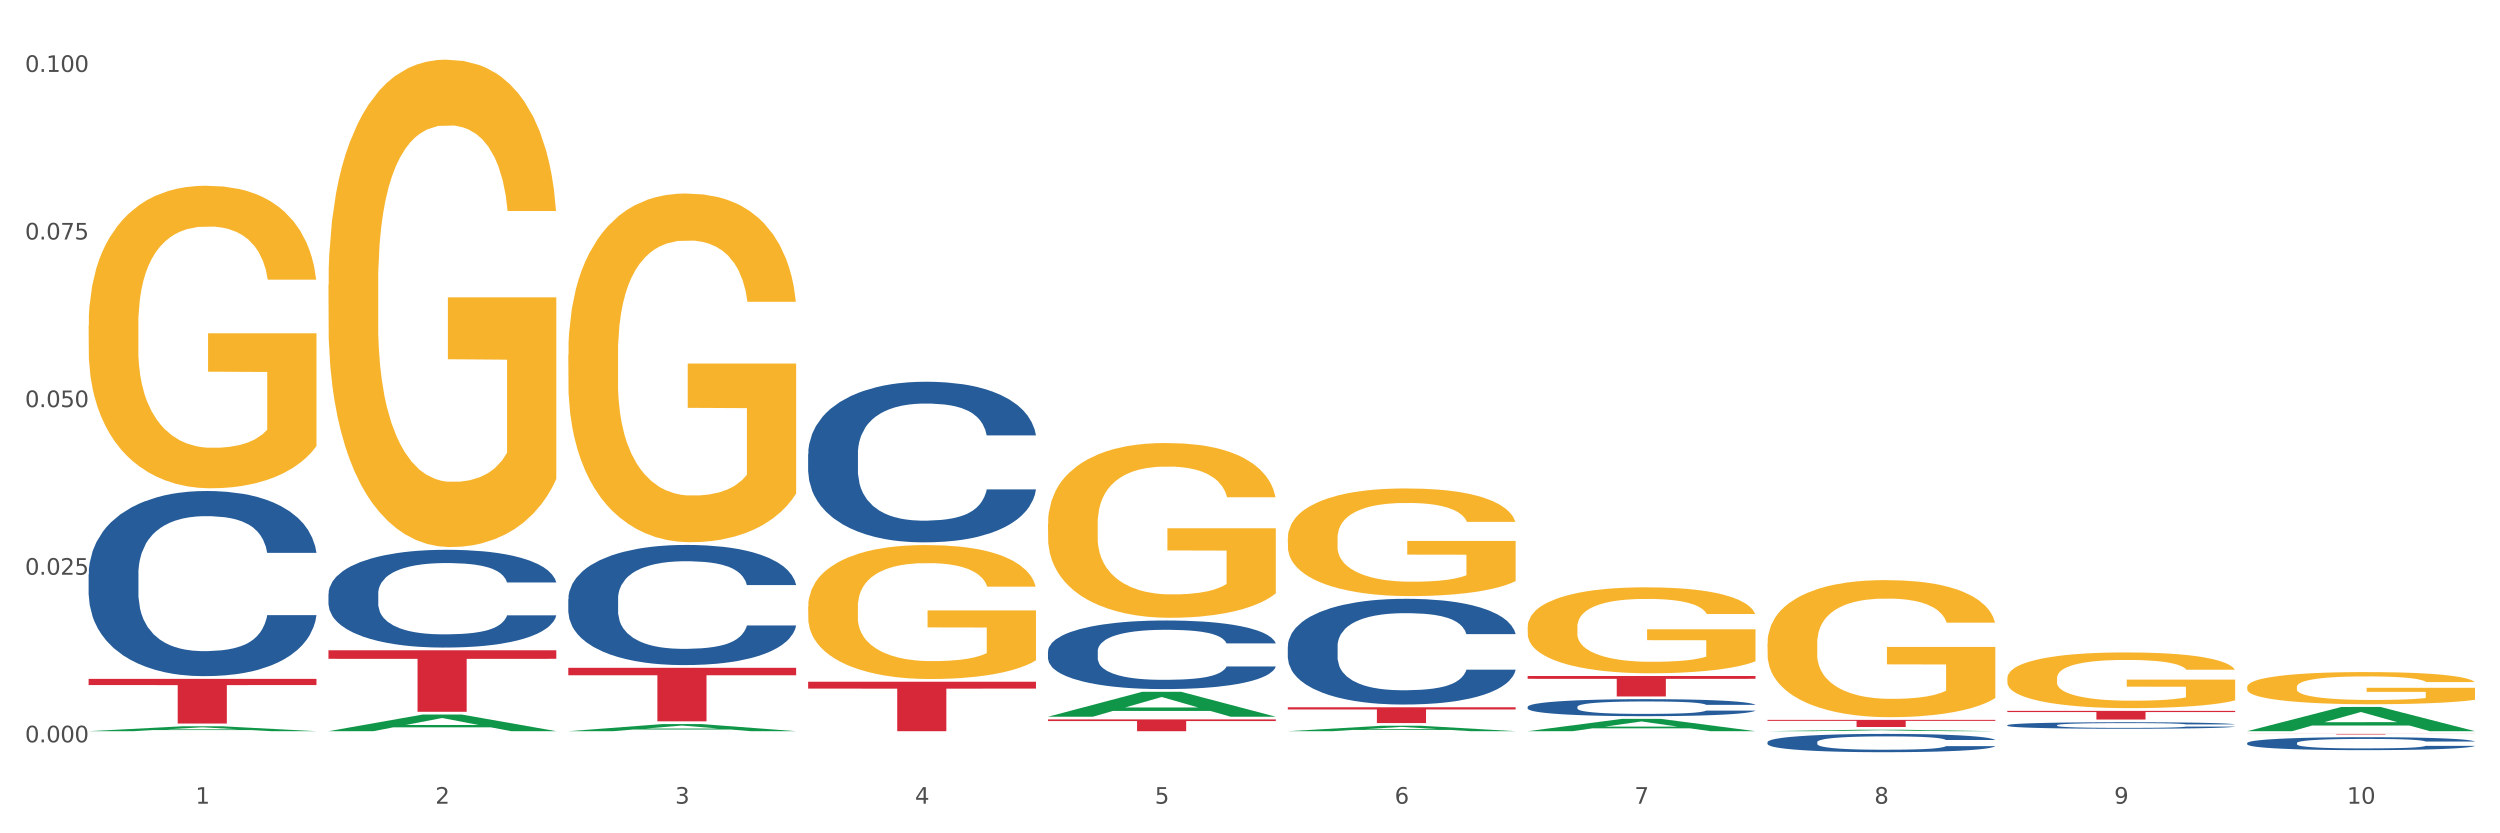 <?xml version="1.0" encoding="utf-8" standalone="no"?>
<!DOCTYPE svg PUBLIC "-//W3C//DTD SVG 1.1//EN"
  "http://www.w3.org/Graphics/SVG/1.1/DTD/svg11.dtd">
<svg xmlns:xlink="http://www.w3.org/1999/xlink" width="1080pt" height="360pt" viewBox="0 0 1080 360" xmlns="http://www.w3.org/2000/svg" version="1.1">
 <rect x="0" y="0" width="1080" height="360" fill="#333333" stroke="none"/>
 <defs>
  <style type="text/css">*{stroke-linejoin: round; stroke-linecap: butt}</style>
 </defs>
 <g id="figure_1">
  <g id="patch_1">
   <path d="M 0 360 
L 1080 360 
L 1080 0 
L 0 0 
z
" style="fill: #ffffff; stroke: #ffffff; stroke-linejoin: miter"/>
  </g>
  <g id="axes_1">
   <g id="matplotlib.axis_1">
    <g id="xtick_1">
     <g id="text_1">
      <!-- 1 -->
      <g style="fill: #4d4d4d" transform="translate(84.444 347.204) scale(0.096 -0.096)">
       <defs>
        <path id="DejaVuSans-31" d="M 794 531 
L 1825 531 
L 1825 4091 
L 703 3866 
L 703 4441 
L 1819 4666 
L 2450 4666 
L 2450 531 
L 3481 531 
L 3481 0 
L 794 0 
L 794 531 
z
" transform="scale(0.016)"/>
       </defs>
       <use xlink:href="#DejaVuSans-31"/>
      </g>
     </g>
    </g>
    <g id="xtick_2">
     <g id="text_2">
      <!-- 2 -->
      <g style="fill: #4d4d4d" transform="translate(188.053 347.204) scale(0.096 -0.096)">
       <defs>
        <path id="DejaVuSans-32" d="M 1228 531 
L 3431 531 
L 3431 0 
L 469 0 
L 469 531 
Q 828 903 1448 1529 
Q 2069 2156 2228 2338 
Q 2531 2678 2651 2914 
Q 2772 3150 2772 3378 
Q 2772 3750 2511 3984 
Q 2250 4219 1831 4219 
Q 1534 4219 1204 4116 
Q 875 4013 500 3803 
L 500 4441 
Q 881 4594 1212 4672 
Q 1544 4750 1819 4750 
Q 2544 4750 2975 4387 
Q 3406 4025 3406 3419 
Q 3406 3131 3298 2873 
Q 3191 2616 2906 2266 
Q 2828 2175 2409 1742 
Q 1991 1309 1228 531 
z
" transform="scale(0.016)"/>
       </defs>
       <use xlink:href="#DejaVuSans-32"/>
      </g>
     </g>
    </g>
    <g id="xtick_3">
     <g id="text_3">
      <!-- 3 -->
      <g style="fill: #4d4d4d" transform="translate(291.663 347.204) scale(0.096 -0.096)">
       <defs>
        <path id="DejaVuSans-33" d="M 2597 2516 
Q 3050 2419 3304 2112 
Q 3559 1806 3559 1356 
Q 3559 666 3084 287 
Q 2609 -91 1734 -91 
Q 1441 -91 1130 -33 
Q 819 25 488 141 
L 488 750 
Q 750 597 1062 519 
Q 1375 441 1716 441 
Q 2309 441 2620 675 
Q 2931 909 2931 1356 
Q 2931 1769 2642 2001 
Q 2353 2234 1838 2234 
L 1294 2234 
L 1294 2753 
L 1863 2753 
Q 2328 2753 2575 2939 
Q 2822 3125 2822 3475 
Q 2822 3834 2567 4026 
Q 2313 4219 1838 4219 
Q 1578 4219 1281 4162 
Q 984 4106 628 3988 
L 628 4550 
Q 988 4650 1302 4700 
Q 1616 4750 1894 4750 
Q 2613 4750 3031 4423 
Q 3450 4097 3450 3541 
Q 3450 3153 3228 2886 
Q 3006 2619 2597 2516 
z
" transform="scale(0.016)"/>
       </defs>
       <use xlink:href="#DejaVuSans-33"/>
      </g>
     </g>
    </g>
    <g id="xtick_4">
     <g id="text_4">
      <!-- 4 -->
      <g style="fill: #4d4d4d" transform="translate(395.273 347.204) scale(0.096 -0.096)">
       <defs>
        <path id="DejaVuSans-34" d="M 2419 4116 
L 825 1625 
L 2419 1625 
L 2419 4116 
z
M 2253 4666 
L 3047 4666 
L 3047 1625 
L 3713 1625 
L 3713 1100 
L 3047 1100 
L 3047 0 
L 2419 0 
L 2419 1100 
L 313 1100 
L 313 1709 
L 2253 4666 
z
" transform="scale(0.016)"/>
       </defs>
       <use xlink:href="#DejaVuSans-34"/>
      </g>
     </g>
    </g>
    <g id="xtick_5">
     <g id="text_5">
      <!-- 5 -->
      <g style="fill: #4d4d4d" transform="translate(498.883 347.204) scale(0.096 -0.096)">
       <defs>
        <path id="DejaVuSans-35" d="M 691 4666 
L 3169 4666 
L 3169 4134 
L 1269 4134 
L 1269 2991 
Q 1406 3038 1543 3061 
Q 1681 3084 1819 3084 
Q 2600 3084 3056 2656 
Q 3513 2228 3513 1497 
Q 3513 744 3044 326 
Q 2575 -91 1722 -91 
Q 1428 -91 1123 -41 
Q 819 9 494 109 
L 494 744 
Q 775 591 1075 516 
Q 1375 441 1709 441 
Q 2250 441 2565 725 
Q 2881 1009 2881 1497 
Q 2881 1984 2565 2268 
Q 2250 2553 1709 2553 
Q 1456 2553 1204 2497 
Q 953 2441 691 2322 
L 691 4666 
z
" transform="scale(0.016)"/>
       </defs>
       <use xlink:href="#DejaVuSans-35"/>
      </g>
     </g>
    </g>
    <g id="xtick_6">
     <g id="text_6">
      <!-- 6 -->
      <g style="fill: #4d4d4d" transform="translate(602.492 347.204) scale(0.096 -0.096)">
       <defs>
        <path id="DejaVuSans-36" d="M 2113 2584 
Q 1688 2584 1439 2293 
Q 1191 2003 1191 1497 
Q 1191 994 1439 701 
Q 1688 409 2113 409 
Q 2538 409 2786 701 
Q 3034 994 3034 1497 
Q 3034 2003 2786 2293 
Q 2538 2584 2113 2584 
z
M 3366 4563 
L 3366 3988 
Q 3128 4100 2886 4159 
Q 2644 4219 2406 4219 
Q 1781 4219 1451 3797 
Q 1122 3375 1075 2522 
Q 1259 2794 1537 2939 
Q 1816 3084 2150 3084 
Q 2853 3084 3261 2657 
Q 3669 2231 3669 1497 
Q 3669 778 3244 343 
Q 2819 -91 2113 -91 
Q 1303 -91 875 529 
Q 447 1150 447 2328 
Q 447 3434 972 4092 
Q 1497 4750 2381 4750 
Q 2619 4750 2861 4703 
Q 3103 4656 3366 4563 
z
" transform="scale(0.016)"/>
       </defs>
       <use xlink:href="#DejaVuSans-36"/>
      </g>
     </g>
    </g>
    <g id="xtick_7">
     <g id="text_7">
      <!-- 7 -->
      <g style="fill: #4d4d4d" transform="translate(706.102 347.204) scale(0.096 -0.096)">
       <defs>
        <path id="DejaVuSans-37" d="M 525 4666 
L 3525 4666 
L 3525 4397 
L 1831 0 
L 1172 0 
L 2766 4134 
L 525 4134 
L 525 4666 
z
" transform="scale(0.016)"/>
       </defs>
       <use xlink:href="#DejaVuSans-37"/>
      </g>
     </g>
    </g>
    <g id="xtick_8">
     <g id="text_8">
      <!-- 8 -->
      <g style="fill: #4d4d4d" transform="translate(809.712 347.204) scale(0.096 -0.096)">
       <defs>
        <path id="DejaVuSans-38" d="M 2034 2216 
Q 1584 2216 1326 1975 
Q 1069 1734 1069 1313 
Q 1069 891 1326 650 
Q 1584 409 2034 409 
Q 2484 409 2743 651 
Q 3003 894 3003 1313 
Q 3003 1734 2745 1975 
Q 2488 2216 2034 2216 
z
M 1403 2484 
Q 997 2584 770 2862 
Q 544 3141 544 3541 
Q 544 4100 942 4425 
Q 1341 4750 2034 4750 
Q 2731 4750 3128 4425 
Q 3525 4100 3525 3541 
Q 3525 3141 3298 2862 
Q 3072 2584 2669 2484 
Q 3125 2378 3379 2068 
Q 3634 1759 3634 1313 
Q 3634 634 3220 271 
Q 2806 -91 2034 -91 
Q 1263 -91 848 271 
Q 434 634 434 1313 
Q 434 1759 690 2068 
Q 947 2378 1403 2484 
z
M 1172 3481 
Q 1172 3119 1398 2916 
Q 1625 2713 2034 2713 
Q 2441 2713 2670 2916 
Q 2900 3119 2900 3481 
Q 2900 3844 2670 4047 
Q 2441 4250 2034 4250 
Q 1625 4250 1398 4047 
Q 1172 3844 1172 3481 
z
" transform="scale(0.016)"/>
       </defs>
       <use xlink:href="#DejaVuSans-38"/>
      </g>
     </g>
    </g>
    <g id="xtick_9">
     <g id="text_9">
      <!-- 9 -->
      <g style="fill: #4d4d4d" transform="translate(913.322 347.204) scale(0.096 -0.096)">
       <defs>
        <path id="DejaVuSans-39" d="M 703 97 
L 703 672 
Q 941 559 1184 500 
Q 1428 441 1663 441 
Q 2288 441 2617 861 
Q 2947 1281 2994 2138 
Q 2813 1869 2534 1725 
Q 2256 1581 1919 1581 
Q 1219 1581 811 2004 
Q 403 2428 403 3163 
Q 403 3881 828 4315 
Q 1253 4750 1959 4750 
Q 2769 4750 3195 4129 
Q 3622 3509 3622 2328 
Q 3622 1225 3098 567 
Q 2575 -91 1691 -91 
Q 1453 -91 1209 -44 
Q 966 3 703 97 
z
M 1959 2075 
Q 2384 2075 2632 2365 
Q 2881 2656 2881 3163 
Q 2881 3666 2632 3958 
Q 2384 4250 1959 4250 
Q 1534 4250 1286 3958 
Q 1038 3666 1038 3163 
Q 1038 2656 1286 2365 
Q 1534 2075 1959 2075 
z
" transform="scale(0.016)"/>
       </defs>
       <use xlink:href="#DejaVuSans-39"/>
      </g>
     </g>
    </g>
    <g id="xtick_10">
     <g id="text_10">
      <!-- 10 -->
      <g style="fill: #4d4d4d" transform="translate(1013.877 347.204) scale(0.096 -0.096)">
       <defs>
        <path id="DejaVuSans-30" d="M 2034 4250 
Q 1547 4250 1301 3770 
Q 1056 3291 1056 2328 
Q 1056 1369 1301 889 
Q 1547 409 2034 409 
Q 2525 409 2770 889 
Q 3016 1369 3016 2328 
Q 3016 3291 2770 3770 
Q 2525 4250 2034 4250 
z
M 2034 4750 
Q 2819 4750 3233 4129 
Q 3647 3509 3647 2328 
Q 3647 1150 3233 529 
Q 2819 -91 2034 -91 
Q 1250 -91 836 529 
Q 422 1150 422 2328 
Q 422 3509 836 4129 
Q 1250 4750 2034 4750 
z
" transform="scale(0.016)"/>
       </defs>
       <use xlink:href="#DejaVuSans-31"/>
       <use xlink:href="#DejaVuSans-30" transform="translate(63.623 0)"/>
      </g>
     </g>
    </g>
    <g id="xtick_11"/>
    <g id="xtick_12"/>
    <g id="xtick_13"/>
    <g id="xtick_14"/>
    <g id="xtick_15"/>
    <g id="xtick_16"/>
    <g id="xtick_17"/>
    <g id="xtick_18"/>
    <g id="xtick_19"/>
   </g>
   <g id="matplotlib.axis_2">
    <g id="ytick_1">
     <g id="text_11">
      <!-- 0.000 -->
      <g style="fill: #4d4d4d" transform="translate(10.8 320.69) scale(0.096 -0.096)">
       <defs>
        <path id="DejaVuSans-2e" d="M 684 794 
L 1344 794 
L 1344 0 
L 684 0 
L 684 794 
z
" transform="scale(0.016)"/>
       </defs>
       <use xlink:href="#DejaVuSans-30"/>
       <use xlink:href="#DejaVuSans-2e" transform="translate(63.623 0)"/>
       <use xlink:href="#DejaVuSans-30" transform="translate(95.41 0)"/>
       <use xlink:href="#DejaVuSans-30" transform="translate(159.033 0)"/>
       <use xlink:href="#DejaVuSans-30" transform="translate(222.656 0)"/>
      </g>
     </g>
    </g>
    <g id="ytick_2">
     <g id="text_12">
      <!-- 0.025 -->
      <g style="fill: #4d4d4d" transform="translate(10.8 248.284) scale(0.096 -0.096)">
       <use xlink:href="#DejaVuSans-30"/>
       <use xlink:href="#DejaVuSans-2e" transform="translate(63.623 0)"/>
       <use xlink:href="#DejaVuSans-30" transform="translate(95.41 0)"/>
       <use xlink:href="#DejaVuSans-32" transform="translate(159.033 0)"/>
       <use xlink:href="#DejaVuSans-35" transform="translate(222.656 0)"/>
      </g>
     </g>
    </g>
    <g id="ytick_3">
     <g id="text_13">
      <!-- 0.050 -->
      <g style="fill: #4d4d4d" transform="translate(10.8 175.878) scale(0.096 -0.096)">
       <use xlink:href="#DejaVuSans-30"/>
       <use xlink:href="#DejaVuSans-2e" transform="translate(63.623 0)"/>
       <use xlink:href="#DejaVuSans-30" transform="translate(95.41 0)"/>
       <use xlink:href="#DejaVuSans-35" transform="translate(159.033 0)"/>
       <use xlink:href="#DejaVuSans-30" transform="translate(222.656 0)"/>
      </g>
     </g>
    </g>
    <g id="ytick_4">
     <g id="text_14">
      <!-- 0.075 -->
      <g style="fill: #4d4d4d" transform="translate(10.8 103.472) scale(0.096 -0.096)">
       <use xlink:href="#DejaVuSans-30"/>
       <use xlink:href="#DejaVuSans-2e" transform="translate(63.623 0)"/>
       <use xlink:href="#DejaVuSans-30" transform="translate(95.41 0)"/>
       <use xlink:href="#DejaVuSans-37" transform="translate(159.033 0)"/>
       <use xlink:href="#DejaVuSans-35" transform="translate(222.656 0)"/>
      </g>
     </g>
    </g>
    <g id="ytick_5">
     <g id="text_15">
      <!-- 0.100 -->
      <g style="fill: #4d4d4d" transform="translate(10.8 31.067) scale(0.096 -0.096)">
       <use xlink:href="#DejaVuSans-30"/>
       <use xlink:href="#DejaVuSans-2e" transform="translate(63.623 0)"/>
       <use xlink:href="#DejaVuSans-31" transform="translate(95.41 0)"/>
       <use xlink:href="#DejaVuSans-30" transform="translate(159.033 0)"/>
       <use xlink:href="#DejaVuSans-30" transform="translate(222.656 0)"/>
      </g>
     </g>
    </g>
    <g id="ytick_6"/>
    <g id="ytick_7"/>
    <g id="ytick_8"/>
    <g id="ytick_9"/>
   </g>
   <g id="PolyCollection_1">
    <path d="M 38.283 315.873 
L 38.384 315.871 
L 78.974 313.745 
L 95.818 313.743 
L 136.712 315.877 
L 117.229 315.877 
L 108.401 315.38 
L 66.493 315.38 
L 66.188 315.388 
L 57.664 315.877 
L 38.283 315.877 
L 38.283 315.873 
L 71.769 315.084 
L 103.125 315.082 
L 87.599 314.198 
L 87.396 314.194 
L 87.193 314.2 
L 71.668 315.082 
L 71.769 315.084 
L 38.283 315.873 
z
" clip-path="url(#p79ae8d902e)" style="fill: #109648"/>
    <path d="M 38.283 293.266 
L 136.712 293.266 
L 136.712 295.95 
L 97.994 295.968 
L 97.994 312.578 
L 76.768 312.578 
L 76.768 295.968 
L 38.283 295.95 
L 38.283 293.284 
L 38.283 293.266 
z
" clip-path="url(#p79ae8d902e)" style="fill: #d62839"/>
    <path d="M 141.893 280.918 
L 240.322 280.918 
L 240.322 284.613 
L 201.603 284.638 
L 201.603 307.509 
L 180.378 307.509 
L 180.378 284.638 
L 141.893 284.613 
L 141.893 280.943 
L 141.893 280.918 
z
" clip-path="url(#p79ae8d902e)" style="fill: #d62839"/>
    <path d="M 245.502 288.486 
L 343.932 288.486 
L 343.932 291.702 
L 305.213 291.724 
L 305.213 311.628 
L 283.988 311.628 
L 283.988 291.724 
L 245.502 291.702 
L 245.502 288.508 
L 245.502 288.486 
z
" clip-path="url(#p79ae8d902e)" style="fill: #d62839"/>
    <path d="M 349.112 294.509 
L 447.542 294.509 
L 447.542 297.478 
L 408.823 297.498 
L 408.823 315.877 
L 387.598 315.877 
L 387.598 297.498 
L 349.112 297.478 
L 349.112 294.529 
L 349.112 294.509 
z
" clip-path="url(#p79ae8d902e)" style="fill: #d62839"/>
    <path d="M 452.722 310.794 
L 551.151 310.794 
L 551.151 311.501 
L 512.433 311.506 
L 512.433 315.877 
L 491.207 315.877 
L 491.207 311.506 
L 452.722 311.501 
L 452.722 310.799 
L 452.722 310.794 
z
" clip-path="url(#p79ae8d902e)" style="fill: #d62839"/>
    <path d="M 556.332 305.529 
L 654.761 305.529 
L 654.761 306.478 
L 616.042 306.484 
L 616.042 312.355 
L 594.817 312.355 
L 594.817 306.484 
L 556.332 306.478 
L 556.332 305.535 
L 556.332 305.529 
z
" clip-path="url(#p79ae8d902e)" style="fill: #d62839"/>
    <path d="M 659.941 292.025 
L 758.371 292.025 
L 758.371 293.255 
L 719.652 293.263 
L 719.652 300.87 
L 698.427 300.87 
L 698.427 293.263 
L 659.941 293.255 
L 659.941 292.034 
L 659.941 292.025 
z
" clip-path="url(#p79ae8d902e)" style="fill: #d62839"/>
    <path d="M 867.161 307.087 
L 965.59 307.087 
L 965.59 307.608 
L 926.872 307.611 
L 926.872 310.836 
L 905.646 310.836 
L 905.646 307.611 
L 867.161 307.608 
L 867.161 307.09 
L 867.161 307.087 
z
" clip-path="url(#p79ae8d902e)" style="fill: #d62839"/>
    <path d="M 970.771 317.042 
L 1069.2 317.042 
L 1069.2 317.078 
L 1030.481 317.078 
L 1030.481 317.297 
L 1009.256 317.297 
L 1009.256 317.078 
L 970.771 317.078 
L 970.771 317.043 
L 970.771 317.042 
z
" clip-path="url(#p79ae8d902e)" style="fill: #d62839"/>
    <path d="M 970.771 296.76 
L 970.887 296.748 
L 970.887 296.291 
L 971.119 295.897 
L 972.281 294.945 
L 974.025 294.158 
L 975.303 293.739 
L 976.581 293.397 
L 978.092 293.054 
L 979.951 292.698 
L 983.321 292.178 
L 985.413 291.911 
L 987.97 291.632 
L 992.618 291.226 
L 995.988 290.997 
L 999.474 290.807 
L 1005.169 290.579 
L 1008.887 290.477 
L 1012.838 290.401 
L 1017.603 290.35 
L 1021.206 290.337 
L 1029.108 290.375 
L 1035.848 290.49 
L 1039.102 290.579 
L 1043.285 290.731 
L 1045.493 290.832 
L 1049.096 291.036 
L 1052.814 291.302 
L 1055.371 291.531 
L 1059.206 291.962 
L 1062.111 292.394 
L 1064.784 292.927 
L 1066.179 293.295 
L 1067.224 293.638 
L 1068.154 294.031 
L 1069.084 294.653 
L 1048.166 294.653 
L 1047.353 294.209 
L 1046.074 293.79 
L 1044.215 293.384 
L 1042.588 293.13 
L 1039.799 292.813 
L 1037.242 292.61 
L 1034.57 292.457 
L 1031.316 292.33 
L 1028.759 292.267 
L 1025.157 292.216 
L 1018.068 292.229 
L 1013.303 292.33 
L 1010.049 292.457 
L 1007.958 292.571 
L 1006.098 292.698 
L 1004.007 292.876 
L 1001.566 293.143 
L 999.823 293.384 
L 998.08 293.688 
L 996.685 293.993 
L 995.407 294.349 
L 994.361 294.729 
L 993.548 295.123 
L 992.851 295.605 
L 992.269 296.405 
L 992.269 298.144 
L 992.502 298.537 
L 993.083 299.058 
L 993.78 299.451 
L 994.942 299.921 
L 995.988 300.238 
L 997.964 300.695 
L 1000.172 301.076 
L 1001.915 301.317 
L 1003.658 301.52 
L 1006.679 301.8 
L 1010.049 302.028 
L 1012.955 302.168 
L 1016.906 302.295 
L 1019.579 302.345 
L 1021.903 302.371 
L 1027.597 302.371 
L 1031.664 302.333 
L 1036.197 302.244 
L 1039.683 302.13 
L 1042.588 301.99 
L 1045.842 301.762 
L 1047.934 301.546 
L 1047.934 298.893 
L 1022.368 298.88 
L 1022.368 297.116 
L 1069.2 297.116 
L 1069.2 302.295 
L 1067.224 302.561 
L 1065.016 302.802 
L 1062.692 303.018 
L 1059.206 303.285 
L 1055.022 303.539 
L 1051.304 303.716 
L 1047.353 303.869 
L 1042.704 304.008 
L 1036.661 304.135 
L 1032.943 304.186 
L 1028.294 304.224 
L 1022.832 304.237 
L 1018.068 304.211 
L 1013.42 304.148 
L 1008.539 304.034 
L 1003.774 303.869 
L 1000.172 303.704 
L 996.569 303.501 
L 992.734 303.234 
L 989.713 302.98 
L 987.389 302.752 
L 984.832 302.46 
L 982.043 302.079 
L 979.951 301.736 
L 978.092 301.381 
L 976.116 300.924 
L 974.722 300.53 
L 973.327 300.035 
L 972.514 299.667 
L 971.584 299.096 
L 970.887 298.296 
L 970.771 296.76 
z
" clip-path="url(#p79ae8d902e)" style="fill: #f7b32b"/>
    <path d="M 38.283 140.635 
L 38.399 140.515 
L 38.399 136.218 
L 38.632 132.517 
L 39.794 123.564 
L 41.537 116.163 
L 42.815 112.223 
L 44.093 109 
L 45.604 105.777 
L 47.464 102.435 
L 50.834 97.54 
L 52.925 95.033 
L 55.482 92.407 
L 60.13 88.587 
L 63.5 86.439 
L 66.987 84.648 
L 72.681 82.499 
L 76.4 81.544 
L 80.351 80.828 
L 85.115 80.35 
L 88.718 80.231 
L 96.62 80.589 
L 103.36 81.664 
L 106.614 82.499 
L 110.798 83.932 
L 113.006 84.887 
L 116.608 86.797 
L 120.327 89.304 
L 122.883 91.452 
L 126.718 95.511 
L 129.623 99.57 
L 132.296 104.583 
L 133.691 108.045 
L 134.737 111.268 
L 135.666 114.969 
L 136.596 120.818 
L 115.678 120.818 
L 114.865 116.64 
L 113.587 112.701 
L 111.727 108.881 
L 110.1 106.493 
L 107.311 103.509 
L 104.755 101.599 
L 102.082 100.167 
L 98.828 98.973 
L 96.271 98.376 
L 92.669 97.898 
L 85.58 98.018 
L 80.816 98.973 
L 77.562 100.167 
L 75.47 101.241 
L 73.611 102.435 
L 71.519 104.106 
L 69.078 106.613 
L 67.335 108.881 
L 65.592 111.746 
L 64.198 114.611 
L 62.919 117.953 
L 61.873 121.535 
L 61.06 125.235 
L 60.363 129.772 
L 59.782 137.292 
L 59.782 153.646 
L 60.014 157.347 
L 60.595 162.241 
L 61.292 165.942 
L 62.455 170.359 
L 63.5 173.343 
L 65.476 177.641 
L 67.684 181.222 
L 69.427 183.49 
L 71.17 185.4 
L 74.192 188.026 
L 77.562 190.175 
L 80.467 191.488 
L 84.418 192.682 
L 87.091 193.16 
L 89.415 193.398 
L 95.109 193.398 
L 99.177 193.04 
L 103.709 192.205 
L 107.195 191.13 
L 110.1 189.817 
L 113.354 187.668 
L 115.446 185.639 
L 115.446 160.69 
L 89.88 160.57 
L 89.88 143.977 
L 136.712 143.977 
L 136.712 192.682 
L 134.737 195.189 
L 132.529 197.457 
L 130.205 199.486 
L 126.718 201.993 
L 122.535 204.381 
L 118.816 206.052 
L 114.865 207.485 
L 110.217 208.798 
L 104.174 209.991 
L 100.455 210.469 
L 95.807 210.827 
L 90.345 210.946 
L 85.58 210.708 
L 80.932 210.111 
L 76.051 209.036 
L 71.286 207.485 
L 67.684 205.933 
L 64.081 204.023 
L 60.247 201.516 
L 57.225 199.128 
L 54.901 196.98 
L 52.344 194.234 
L 49.555 190.653 
L 47.464 187.43 
L 45.604 184.087 
L 43.629 179.79 
L 42.234 176.089 
L 40.84 171.433 
L 40.026 167.971 
L 39.096 162.6 
L 38.399 155.079 
L 38.283 140.635 
z
" clip-path="url(#p79ae8d902e)" style="fill: #f7b32b"/>
    <path d="M 867.161 313.27 
L 867.277 313.267 
L 867.277 313.195 
L 867.626 313.097 
L 868.906 312.916 
L 870.535 312.78 
L 873.327 312.62 
L 874.84 312.553 
L 876.818 312.478 
L 880.89 312.357 
L 885.544 312.254 
L 888.801 312.197 
L 891.245 312.161 
L 896.713 312.096 
L 899.854 312.068 
L 903.112 312.045 
L 905.904 312.029 
L 910.558 312.011 
L 914.281 312.003 
L 918.586 312.001 
L 922.193 312.003 
L 926.963 312.014 
L 933.944 312.045 
L 936.62 312.063 
L 940.227 312.094 
L 943.95 312.135 
L 946.975 312.176 
L 950.465 312.235 
L 954.072 312.313 
L 957.562 312.411 
L 960.006 312.501 
L 961.984 312.597 
L 963.729 312.713 
L 965.009 312.839 
L 965.59 312.945 
L 944.299 312.945 
L 943.717 312.849 
L 942.554 312.746 
L 941.39 312.677 
L 940.11 312.62 
L 938.132 312.555 
L 936.387 312.514 
L 933.479 312.465 
L 930.803 312.434 
L 928.592 312.416 
L 925.916 312.401 
L 920.215 312.385 
L 916.143 312.385 
L 913.583 312.39 
L 910.442 312.403 
L 907.766 312.421 
L 904.625 312.452 
L 902.181 312.486 
L 899.738 312.529 
L 898.342 312.56 
L 896.248 312.617 
L 894.851 312.664 
L 892.99 312.744 
L 891.943 312.8 
L 890.081 312.947 
L 889.267 313.056 
L 888.918 313.13 
L 888.685 313.213 
L 888.685 313.615 
L 889.383 313.796 
L 889.965 313.873 
L 890.896 313.961 
L 892.641 314.074 
L 895.201 314.185 
L 897.877 314.265 
L 900.087 314.314 
L 902.181 314.35 
L 904.276 314.379 
L 906.835 314.404 
L 908.929 314.42 
L 912.071 314.435 
L 915.794 314.443 
L 918.703 314.443 
L 924.636 314.43 
L 927.312 314.417 
L 929.872 314.399 
L 932.664 314.371 
L 934.875 314.34 
L 936.155 314.317 
L 938.249 314.268 
L 939.878 314.216 
L 941.274 314.157 
L 942.205 314.105 
L 943.252 314.028 
L 944.066 313.94 
L 944.299 313.894 
L 965.59 313.894 
L 965.125 313.987 
L 964.31 314.077 
L 962.682 314.198 
L 961.402 314.268 
L 959.424 314.353 
L 957.33 314.425 
L 954.421 314.505 
L 951.745 314.564 
L 948.953 314.616 
L 945.928 314.662 
L 940.459 314.727 
L 938.481 314.745 
L 934.293 314.776 
L 931.035 314.794 
L 926.265 314.812 
L 921.379 314.822 
L 916.259 314.825 
L 911.722 314.82 
L 906.719 314.804 
L 903.577 314.789 
L 900.087 314.766 
L 896.015 314.729 
L 892.176 314.686 
L 888.569 314.634 
L 885.195 314.575 
L 882.053 314.508 
L 877.981 314.397 
L 874.956 314.288 
L 872.746 314.188 
L 871.233 314.103 
L 869.721 313.994 
L 868.906 313.92 
L 867.626 313.739 
L 867.161 313.571 
L 867.161 313.27 
z
" clip-path="url(#p79ae8d902e)" style="fill: #255c99"/>
    <path d="M 763.551 320.595 
L 763.668 320.588 
L 763.668 320.386 
L 764.017 320.111 
L 765.296 319.606 
L 766.925 319.223 
L 769.718 318.776 
L 771.23 318.588 
L 773.208 318.378 
L 777.28 318.039 
L 781.934 317.75 
L 785.192 317.591 
L 787.635 317.49 
L 793.103 317.31 
L 796.245 317.23 
L 799.502 317.165 
L 802.295 317.122 
L 806.949 317.071 
L 810.672 317.05 
L 814.976 317.042 
L 818.583 317.05 
L 823.353 317.079 
L 830.334 317.165 
L 833.01 317.216 
L 836.617 317.302 
L 840.34 317.418 
L 843.365 317.533 
L 846.855 317.7 
L 850.462 317.916 
L 853.953 318.191 
L 856.396 318.443 
L 858.374 318.711 
L 860.119 319.035 
L 861.399 319.389 
L 861.981 319.685 
L 840.689 319.685 
L 840.107 319.418 
L 838.944 319.129 
L 837.78 318.934 
L 836.501 318.776 
L 834.523 318.595 
L 832.777 318.479 
L 829.869 318.342 
L 827.193 318.256 
L 824.982 318.205 
L 822.306 318.162 
L 816.605 318.118 
L 812.533 318.118 
L 809.974 318.133 
L 806.832 318.169 
L 804.156 318.219 
L 801.015 318.306 
L 798.572 318.4 
L 796.128 318.523 
L 794.732 318.609 
L 792.638 318.768 
L 791.242 318.898 
L 789.38 319.122 
L 788.333 319.281 
L 786.472 319.693 
L 785.657 319.996 
L 785.308 320.205 
L 785.075 320.436 
L 785.075 321.563 
L 785.773 322.068 
L 786.355 322.285 
L 787.286 322.53 
L 789.031 322.848 
L 791.591 323.159 
L 794.267 323.383 
L 796.477 323.52 
L 798.572 323.621 
L 800.666 323.7 
L 803.225 323.772 
L 805.32 323.816 
L 808.461 323.859 
L 812.184 323.881 
L 815.093 323.881 
L 821.026 323.845 
L 823.702 323.809 
L 826.262 323.758 
L 829.054 323.679 
L 831.265 323.592 
L 832.545 323.527 
L 834.639 323.39 
L 836.268 323.245 
L 837.664 323.079 
L 838.595 322.935 
L 839.642 322.718 
L 840.456 322.473 
L 840.689 322.343 
L 861.981 322.343 
L 861.515 322.603 
L 860.701 322.855 
L 859.072 323.195 
L 857.792 323.39 
L 855.814 323.628 
L 853.72 323.83 
L 850.811 324.054 
L 848.135 324.22 
L 845.343 324.365 
L 842.318 324.495 
L 836.85 324.675 
L 834.872 324.726 
L 830.683 324.812 
L 827.426 324.863 
L 822.655 324.913 
L 817.769 324.942 
L 812.65 324.95 
L 808.112 324.935 
L 803.109 324.892 
L 799.968 324.848 
L 796.477 324.783 
L 792.405 324.682 
L 788.566 324.56 
L 784.959 324.415 
L 781.585 324.249 
L 778.444 324.061 
L 774.371 323.751 
L 771.346 323.448 
L 769.136 323.166 
L 767.623 322.928 
L 766.111 322.624 
L 765.296 322.415 
L 764.017 321.909 
L 763.551 321.44 
L 763.551 320.595 
z
" clip-path="url(#p79ae8d902e)" style="fill: #255c99"/>
    <path d="M 659.941 305.34 
L 660.058 305.333 
L 660.058 305.145 
L 660.407 304.89 
L 661.687 304.42 
L 663.316 304.064 
L 666.108 303.647 
L 667.62 303.473 
L 669.598 303.278 
L 673.67 302.962 
L 678.324 302.693 
L 681.582 302.546 
L 684.025 302.452 
L 689.494 302.284 
L 692.635 302.21 
L 695.893 302.149 
L 698.685 302.109 
L 703.339 302.062 
L 707.062 302.042 
L 711.367 302.035 
L 714.973 302.042 
L 719.744 302.069 
L 726.724 302.149 
L 729.4 302.196 
L 733.007 302.277 
L 736.73 302.384 
L 739.755 302.492 
L 743.246 302.646 
L 746.852 302.848 
L 750.343 303.103 
L 752.786 303.338 
L 754.764 303.587 
L 756.509 303.889 
L 757.789 304.218 
L 758.371 304.494 
L 737.079 304.494 
L 736.498 304.245 
L 735.334 303.976 
L 734.171 303.795 
L 732.891 303.647 
L 730.913 303.479 
L 729.168 303.372 
L 726.259 303.244 
L 723.583 303.164 
L 721.373 303.117 
L 718.697 303.076 
L 712.996 303.036 
L 708.923 303.036 
L 706.364 303.05 
L 703.222 303.083 
L 700.546 303.13 
L 697.405 303.211 
L 694.962 303.298 
L 692.519 303.412 
L 691.122 303.493 
L 689.028 303.641 
L 687.632 303.762 
L 685.77 303.97 
L 684.723 304.118 
L 682.862 304.5 
L 682.047 304.783 
L 681.698 304.977 
L 681.466 305.192 
L 681.466 306.24 
L 682.164 306.71 
L 682.745 306.912 
L 683.676 307.14 
L 685.421 307.436 
L 687.981 307.725 
L 690.657 307.933 
L 692.868 308.061 
L 694.962 308.155 
L 697.056 308.229 
L 699.616 308.296 
L 701.71 308.336 
L 704.851 308.376 
L 708.574 308.397 
L 711.483 308.397 
L 717.417 308.363 
L 720.093 308.329 
L 722.652 308.282 
L 725.445 308.208 
L 727.655 308.128 
L 728.935 308.067 
L 731.029 307.94 
L 732.658 307.805 
L 734.054 307.651 
L 734.985 307.517 
L 736.032 307.315 
L 736.847 307.087 
L 737.079 306.966 
L 758.371 306.966 
L 757.905 307.208 
L 757.091 307.443 
L 755.462 307.758 
L 754.182 307.94 
L 752.204 308.161 
L 750.11 308.349 
L 747.201 308.558 
L 744.526 308.712 
L 741.733 308.847 
L 738.708 308.967 
L 733.24 309.135 
L 731.262 309.182 
L 727.074 309.263 
L 723.816 309.31 
L 719.046 309.357 
L 714.159 309.384 
L 709.04 309.391 
L 704.502 309.377 
L 699.499 309.337 
L 696.358 309.297 
L 692.868 309.236 
L 688.795 309.142 
L 684.956 309.028 
L 681.349 308.894 
L 677.975 308.739 
L 674.834 308.564 
L 670.762 308.276 
L 667.737 307.993 
L 665.526 307.731 
L 664.014 307.51 
L 662.501 307.228 
L 661.687 307.033 
L 660.407 306.563 
L 659.941 306.126 
L 659.941 305.34 
z
" clip-path="url(#p79ae8d902e)" style="fill: #255c99"/>
    <path d="M 556.332 279.209 
L 556.448 279.167 
L 556.448 277.999 
L 556.797 276.414 
L 558.077 273.493 
L 559.706 271.282 
L 562.498 268.696 
L 564.011 267.611 
L 565.989 266.402 
L 570.061 264.441 
L 574.715 262.772 
L 577.972 261.855 
L 580.415 261.27 
L 585.884 260.228 
L 589.025 259.769 
L 592.283 259.393 
L 595.075 259.143 
L 599.729 258.851 
L 603.452 258.726 
L 607.757 258.684 
L 611.364 258.726 
L 616.134 258.893 
L 623.115 259.393 
L 625.791 259.685 
L 629.397 260.186 
L 633.121 260.853 
L 636.146 261.521 
L 639.636 262.48 
L 643.243 263.732 
L 646.733 265.317 
L 649.176 266.777 
L 651.154 268.321 
L 652.899 270.198 
L 654.179 272.242 
L 654.761 273.952 
L 633.47 273.952 
L 632.888 272.409 
L 631.724 270.74 
L 630.561 269.614 
L 629.281 268.696 
L 627.303 267.653 
L 625.558 266.986 
L 622.649 266.193 
L 619.973 265.692 
L 617.763 265.4 
L 615.087 265.15 
L 609.386 264.9 
L 605.314 264.9 
L 602.754 264.983 
L 599.613 265.192 
L 596.937 265.484 
L 593.795 265.984 
L 591.352 266.527 
L 588.909 267.236 
L 587.513 267.737 
L 585.418 268.654 
L 584.022 269.405 
L 582.161 270.698 
L 581.114 271.616 
L 579.252 273.994 
L 578.438 275.746 
L 578.089 276.956 
L 577.856 278.291 
L 577.856 284.799 
L 578.554 287.719 
L 579.136 288.97 
L 580.066 290.389 
L 581.812 292.224 
L 584.371 294.018 
L 587.047 295.311 
L 589.258 296.104 
L 591.352 296.688 
L 593.446 297.147 
L 596.006 297.564 
L 598.1 297.814 
L 601.242 298.065 
L 604.965 298.19 
L 607.873 298.19 
L 613.807 297.981 
L 616.483 297.773 
L 619.043 297.481 
L 621.835 297.022 
L 624.045 296.521 
L 625.325 296.146 
L 627.42 295.353 
L 629.048 294.519 
L 630.445 293.559 
L 631.375 292.725 
L 632.422 291.473 
L 633.237 290.055 
L 633.47 289.304 
L 654.761 289.304 
L 654.296 290.806 
L 653.481 292.266 
L 651.852 294.227 
L 650.573 295.353 
L 648.595 296.73 
L 646.5 297.898 
L 643.592 299.191 
L 640.916 300.15 
L 638.123 300.985 
L 635.098 301.736 
L 629.63 302.779 
L 627.652 303.071 
L 623.464 303.571 
L 620.206 303.863 
L 615.436 304.155 
L 610.549 304.322 
L 605.43 304.364 
L 600.893 304.28 
L 595.89 304.03 
L 592.748 303.78 
L 589.258 303.404 
L 585.186 302.82 
L 581.346 302.111 
L 577.74 301.277 
L 574.365 300.317 
L 571.224 299.233 
L 567.152 297.439 
L 564.127 295.687 
L 561.916 294.06 
L 560.404 292.683 
L 558.891 290.931 
L 558.077 289.721 
L 556.797 286.801 
L 556.332 284.09 
L 556.332 279.209 
z
" clip-path="url(#p79ae8d902e)" style="fill: #255c99"/>
    <path d="M 452.722 281.37 
L 452.838 281.343 
L 452.838 280.585 
L 453.187 279.557 
L 454.467 277.662 
L 456.096 276.227 
L 458.888 274.549 
L 460.401 273.845 
L 462.379 273.06 
L 466.451 271.788 
L 471.105 270.706 
L 474.362 270.11 
L 476.806 269.731 
L 482.274 269.054 
L 485.415 268.757 
L 488.673 268.513 
L 491.465 268.351 
L 496.119 268.161 
L 499.842 268.08 
L 504.147 268.053 
L 507.754 268.08 
L 512.524 268.188 
L 519.505 268.513 
L 522.181 268.702 
L 525.788 269.027 
L 529.511 269.46 
L 532.536 269.893 
L 536.026 270.516 
L 539.633 271.328 
L 543.123 272.357 
L 545.567 273.304 
L 547.545 274.306 
L 549.29 275.524 
L 550.57 276.85 
L 551.151 277.96 
L 529.86 277.96 
L 529.278 276.958 
L 528.115 275.876 
L 526.951 275.145 
L 525.671 274.549 
L 523.693 273.872 
L 521.948 273.439 
L 519.04 272.925 
L 516.364 272.6 
L 514.153 272.411 
L 511.477 272.248 
L 505.776 272.086 
L 501.704 272.086 
L 499.144 272.14 
L 496.003 272.275 
L 493.327 272.465 
L 490.186 272.79 
L 487.742 273.142 
L 485.299 273.602 
L 483.903 273.927 
L 481.809 274.522 
L 480.412 275.009 
L 478.551 275.848 
L 477.504 276.444 
L 475.642 277.987 
L 474.828 279.124 
L 474.479 279.909 
L 474.246 280.775 
L 474.246 284.998 
L 474.944 286.892 
L 475.526 287.704 
L 476.457 288.625 
L 478.202 289.816 
L 480.762 290.98 
L 483.438 291.819 
L 485.648 292.333 
L 487.742 292.712 
L 489.837 293.01 
L 492.396 293.28 
L 494.49 293.443 
L 497.632 293.605 
L 501.355 293.686 
L 504.264 293.686 
L 510.197 293.551 
L 512.873 293.416 
L 515.433 293.226 
L 518.225 292.929 
L 520.436 292.604 
L 521.716 292.36 
L 523.81 291.846 
L 525.439 291.304 
L 526.835 290.682 
L 527.766 290.14 
L 528.813 289.328 
L 529.627 288.408 
L 529.86 287.921 
L 551.151 287.921 
L 550.686 288.895 
L 549.871 289.843 
L 548.243 291.115 
L 546.963 291.846 
L 544.985 292.739 
L 542.891 293.497 
L 539.982 294.336 
L 537.306 294.959 
L 534.514 295.5 
L 531.489 295.987 
L 526.02 296.664 
L 524.042 296.853 
L 519.854 297.178 
L 516.596 297.368 
L 511.826 297.557 
L 506.94 297.665 
L 501.82 297.693 
L 497.283 297.638 
L 492.28 297.476 
L 489.138 297.314 
L 485.648 297.07 
L 481.576 296.691 
L 477.737 296.231 
L 474.13 295.689 
L 470.756 295.067 
L 467.614 294.363 
L 463.542 293.199 
L 460.517 292.062 
L 458.307 291.007 
L 456.794 290.113 
L 455.282 288.977 
L 454.467 288.192 
L 453.187 286.297 
L 452.722 284.537 
L 452.722 281.37 
z
" clip-path="url(#p79ae8d902e)" style="fill: #255c99"/>
    <path d="M 349.112 196.087 
L 349.229 196.023 
L 349.229 194.249 
L 349.578 191.841 
L 350.857 187.405 
L 352.486 184.046 
L 355.279 180.117 
L 356.791 178.469 
L 358.769 176.631 
L 362.841 173.653 
L 367.495 171.118 
L 370.753 169.724 
L 373.196 168.836 
L 378.664 167.252 
L 381.806 166.555 
L 385.063 165.985 
L 387.856 165.604 
L 392.51 165.161 
L 396.233 164.971 
L 400.537 164.907 
L 404.144 164.971 
L 408.914 165.224 
L 415.895 165.985 
L 418.571 166.428 
L 422.178 167.189 
L 425.901 168.203 
L 428.926 169.217 
L 432.416 170.674 
L 436.023 172.575 
L 439.514 174.984 
L 441.957 177.202 
L 443.935 179.546 
L 445.68 182.398 
L 446.96 185.503 
L 447.542 188.102 
L 426.25 188.102 
L 425.668 185.757 
L 424.505 183.222 
L 423.341 181.511 
L 422.062 180.117 
L 420.084 178.532 
L 418.339 177.519 
L 415.43 176.314 
L 412.754 175.554 
L 410.543 175.11 
L 407.867 174.73 
L 402.166 174.35 
L 398.094 174.35 
L 395.535 174.477 
L 392.393 174.793 
L 389.717 175.237 
L 386.576 175.998 
L 384.133 176.821 
L 381.689 177.899 
L 380.293 178.659 
L 378.199 180.053 
L 376.803 181.194 
L 374.941 183.159 
L 373.894 184.553 
L 372.033 188.165 
L 371.218 190.827 
L 370.869 192.665 
L 370.636 194.692 
L 370.636 204.579 
L 371.334 209.015 
L 371.916 210.916 
L 372.847 213.071 
L 374.592 215.859 
L 377.152 218.584 
L 379.828 220.549 
L 382.038 221.753 
L 384.133 222.64 
L 386.227 223.337 
L 388.786 223.971 
L 390.881 224.351 
L 394.022 224.731 
L 397.745 224.921 
L 400.654 224.921 
L 406.587 224.604 
L 409.263 224.288 
L 411.823 223.844 
L 414.615 223.147 
L 416.826 222.386 
L 418.106 221.816 
L 420.2 220.612 
L 421.829 219.344 
L 423.225 217.887 
L 424.156 216.619 
L 425.203 214.718 
L 426.017 212.564 
L 426.25 211.423 
L 447.542 211.423 
L 447.076 213.704 
L 446.262 215.922 
L 444.633 218.901 
L 443.353 220.612 
L 441.375 222.703 
L 439.281 224.478 
L 436.372 226.442 
L 433.696 227.9 
L 430.904 229.167 
L 427.879 230.308 
L 422.411 231.892 
L 420.433 232.336 
L 416.244 233.096 
L 412.987 233.54 
L 408.216 233.984 
L 403.33 234.237 
L 398.211 234.3 
L 393.673 234.174 
L 388.67 233.793 
L 385.529 233.413 
L 382.038 232.843 
L 377.966 231.956 
L 374.127 230.878 
L 370.52 229.611 
L 367.146 228.153 
L 364.005 226.506 
L 359.932 223.781 
L 356.907 221.119 
L 354.697 218.647 
L 353.184 216.556 
L 351.672 213.894 
L 350.857 212.057 
L 349.578 207.621 
L 349.112 203.501 
L 349.112 196.087 
z
" clip-path="url(#p79ae8d902e)" style="fill: #255c99"/>
    <path d="M 245.502 258.734 
L 245.619 258.687 
L 245.619 257.359 
L 245.968 255.558 
L 247.248 252.239 
L 248.877 249.727 
L 251.669 246.787 
L 253.181 245.555 
L 255.159 244.18 
L 259.231 241.952 
L 263.885 240.056 
L 267.143 239.013 
L 269.586 238.349 
L 275.055 237.164 
L 278.196 236.642 
L 281.454 236.216 
L 284.246 235.931 
L 288.9 235.599 
L 292.623 235.457 
L 296.928 235.41 
L 300.534 235.457 
L 305.305 235.647 
L 312.285 236.216 
L 314.961 236.547 
L 318.568 237.116 
L 322.291 237.875 
L 325.316 238.633 
L 328.807 239.724 
L 332.413 241.146 
L 335.904 242.947 
L 338.347 244.607 
L 340.325 246.361 
L 342.07 248.494 
L 343.35 250.817 
L 343.932 252.761 
L 322.64 252.761 
L 322.059 251.007 
L 320.895 249.11 
L 319.732 247.83 
L 318.452 246.787 
L 316.474 245.602 
L 314.729 244.844 
L 311.82 243.943 
L 309.144 243.374 
L 306.934 243.042 
L 304.258 242.758 
L 298.557 242.473 
L 294.484 242.473 
L 291.925 242.568 
L 288.783 242.805 
L 286.107 243.137 
L 282.966 243.706 
L 280.523 244.322 
L 278.08 245.128 
L 276.683 245.697 
L 274.589 246.74 
L 273.193 247.593 
L 271.331 249.063 
L 270.284 250.106 
L 268.423 252.808 
L 267.608 254.799 
L 267.259 256.174 
L 267.027 257.691 
L 267.027 265.087 
L 267.725 268.405 
L 268.306 269.827 
L 269.237 271.439 
L 270.982 273.525 
L 273.542 275.564 
L 276.218 277.033 
L 278.429 277.934 
L 280.523 278.598 
L 282.617 279.119 
L 285.177 279.593 
L 287.271 279.878 
L 290.412 280.162 
L 294.135 280.304 
L 297.044 280.304 
L 302.978 280.067 
L 305.654 279.83 
L 308.213 279.498 
L 311.006 278.977 
L 313.216 278.408 
L 314.496 277.981 
L 316.59 277.081 
L 318.219 276.133 
L 319.615 275.042 
L 320.546 274.094 
L 321.593 272.672 
L 322.408 271.06 
L 322.64 270.207 
L 343.932 270.207 
L 343.466 271.913 
L 342.652 273.573 
L 341.023 275.801 
L 339.743 277.081 
L 337.765 278.645 
L 335.671 279.973 
L 332.762 281.442 
L 330.087 282.533 
L 327.294 283.481 
L 324.269 284.334 
L 318.801 285.519 
L 316.823 285.851 
L 312.635 286.42 
L 309.377 286.752 
L 304.607 287.084 
L 299.72 287.273 
L 294.601 287.321 
L 290.063 287.226 
L 285.06 286.941 
L 281.919 286.657 
L 278.429 286.23 
L 274.356 285.567 
L 270.517 284.761 
L 266.91 283.813 
L 263.536 282.722 
L 260.395 281.49 
L 256.323 279.451 
L 253.298 277.46 
L 251.087 275.611 
L 249.575 274.047 
L 248.062 272.056 
L 247.248 270.681 
L 245.968 267.362 
L 245.502 264.281 
L 245.502 258.734 
z
" clip-path="url(#p79ae8d902e)" style="fill: #255c99"/>
    <path d="M 141.893 256.49 
L 142.009 256.451 
L 142.009 255.371 
L 142.358 253.905 
L 143.638 251.205 
L 145.267 249.16 
L 148.059 246.768 
L 149.572 245.765 
L 151.55 244.646 
L 155.622 242.833 
L 160.276 241.29 
L 163.533 240.441 
L 165.977 239.901 
L 171.445 238.937 
L 174.586 238.512 
L 177.844 238.165 
L 180.636 237.934 
L 185.29 237.663 
L 189.013 237.548 
L 193.318 237.509 
L 196.925 237.548 
L 201.695 237.702 
L 208.676 238.165 
L 211.352 238.435 
L 214.958 238.898 
L 218.682 239.515 
L 221.707 240.132 
L 225.197 241.02 
L 228.804 242.177 
L 232.294 243.643 
L 234.737 244.993 
L 236.715 246.421 
L 238.46 248.157 
L 239.74 250.047 
L 240.322 251.629 
L 219.031 251.629 
L 218.449 250.202 
L 217.285 248.658 
L 216.122 247.617 
L 214.842 246.768 
L 212.864 245.804 
L 211.119 245.186 
L 208.21 244.453 
L 205.534 243.99 
L 203.324 243.72 
L 200.648 243.489 
L 194.947 243.257 
L 190.875 243.257 
L 188.315 243.335 
L 185.174 243.527 
L 182.498 243.797 
L 179.356 244.26 
L 176.913 244.762 
L 174.47 245.418 
L 173.074 245.881 
L 170.979 246.729 
L 169.583 247.424 
L 167.722 248.62 
L 166.675 249.469 
L 164.813 251.667 
L 163.999 253.288 
L 163.65 254.407 
L 163.417 255.641 
L 163.417 261.659 
L 164.115 264.36 
L 164.697 265.517 
L 165.627 266.829 
L 167.373 268.526 
L 169.932 270.185 
L 172.608 271.381 
L 174.819 272.114 
L 176.913 272.654 
L 179.007 273.079 
L 181.567 273.464 
L 183.661 273.696 
L 186.803 273.927 
L 190.526 274.043 
L 193.434 274.043 
L 199.368 273.85 
L 202.044 273.657 
L 204.604 273.387 
L 207.396 272.963 
L 209.606 272.5 
L 210.886 272.153 
L 212.981 271.42 
L 214.609 270.648 
L 216.006 269.761 
L 216.936 268.989 
L 217.983 267.832 
L 218.798 266.52 
L 219.031 265.826 
L 240.322 265.826 
L 239.857 267.215 
L 239.042 268.565 
L 237.413 270.378 
L 236.134 271.42 
L 234.156 272.693 
L 232.061 273.773 
L 229.153 274.969 
L 226.477 275.856 
L 223.684 276.628 
L 220.659 277.322 
L 215.191 278.287 
L 213.213 278.557 
L 209.025 279.02 
L 205.767 279.29 
L 200.997 279.56 
L 196.11 279.714 
L 190.991 279.753 
L 186.454 279.676 
L 181.451 279.444 
L 178.309 279.213 
L 174.819 278.865 
L 170.747 278.325 
L 166.907 277.669 
L 163.301 276.898 
L 159.926 276.011 
L 156.785 275.008 
L 152.713 273.349 
L 149.688 271.728 
L 147.477 270.224 
L 145.965 268.951 
L 144.452 267.33 
L 143.638 266.212 
L 142.358 263.511 
L 141.893 261.004 
L 141.893 256.49 
z
" clip-path="url(#p79ae8d902e)" style="fill: #255c99"/>
    <path d="M 38.283 248.052 
L 38.399 247.979 
L 38.399 245.934 
L 38.748 243.158 
L 40.028 238.044 
L 41.657 234.173 
L 44.449 229.644 
L 45.962 227.744 
L 47.94 225.626 
L 52.012 222.192 
L 56.666 219.27 
L 59.923 217.663 
L 62.367 216.641 
L 67.835 214.814 
L 70.976 214.011 
L 74.234 213.353 
L 77.026 212.915 
L 81.68 212.404 
L 85.403 212.185 
L 89.708 212.112 
L 93.315 212.185 
L 98.085 212.477 
L 105.066 213.353 
L 107.742 213.865 
L 111.349 214.741 
L 115.072 215.91 
L 118.097 217.079 
L 121.587 218.759 
L 125.194 220.951 
L 128.684 223.726 
L 131.128 226.283 
L 133.106 228.986 
L 134.851 232.273 
L 136.131 235.853 
L 136.712 238.848 
L 115.421 238.848 
L 114.839 236.145 
L 113.676 233.223 
L 112.512 231.251 
L 111.232 229.644 
L 109.254 227.817 
L 107.509 226.648 
L 104.601 225.261 
L 101.925 224.384 
L 99.714 223.873 
L 97.038 223.434 
L 91.337 222.996 
L 87.265 222.996 
L 84.705 223.142 
L 81.564 223.507 
L 78.888 224.019 
L 75.747 224.895 
L 73.303 225.845 
L 70.86 227.087 
L 69.464 227.963 
L 67.37 229.57 
L 65.974 230.885 
L 64.112 233.15 
L 63.065 234.757 
L 61.203 238.921 
L 60.389 241.989 
L 60.04 244.107 
L 59.807 246.445 
L 59.807 257.841 
L 60.505 262.954 
L 61.087 265.146 
L 62.018 267.629 
L 63.763 270.844 
L 66.323 273.985 
L 68.999 276.249 
L 71.209 277.637 
L 73.303 278.66 
L 75.398 279.464 
L 77.957 280.194 
L 80.051 280.632 
L 83.193 281.071 
L 86.916 281.29 
L 89.825 281.29 
L 95.758 280.925 
L 98.434 280.559 
L 100.994 280.048 
L 103.786 279.244 
L 105.997 278.368 
L 107.277 277.71 
L 109.371 276.322 
L 111 274.861 
L 112.396 273.181 
L 113.327 271.72 
L 114.374 269.529 
L 115.188 267.045 
L 115.421 265.73 
L 136.712 265.73 
L 136.247 268.36 
L 135.432 270.917 
L 133.804 274.35 
L 132.524 276.322 
L 130.546 278.733 
L 128.452 280.778 
L 125.543 283.043 
L 122.867 284.723 
L 120.075 286.184 
L 117.05 287.499 
L 111.581 289.325 
L 109.603 289.837 
L 105.415 290.713 
L 102.157 291.225 
L 97.387 291.736 
L 92.501 292.028 
L 87.381 292.101 
L 82.844 291.955 
L 77.841 291.517 
L 74.7 291.079 
L 71.209 290.421 
L 67.137 289.398 
L 63.298 288.157 
L 59.691 286.696 
L 56.317 285.015 
L 53.175 283.116 
L 49.103 279.975 
L 46.078 276.907 
L 43.868 274.058 
L 42.355 271.647 
L 40.843 268.579 
L 40.028 266.461 
L 38.748 261.347 
L 38.283 256.599 
L 38.283 248.052 
z
" clip-path="url(#p79ae8d902e)" style="fill: #255c99"/>
    <path d="M 970.771 320.979 
L 970.887 320.974 
L 970.887 320.831 
L 971.236 320.636 
L 972.516 320.278 
L 974.145 320.007 
L 976.937 319.69 
L 978.45 319.557 
L 980.428 319.408 
L 984.5 319.168 
L 989.154 318.963 
L 992.411 318.851 
L 994.854 318.779 
L 1000.323 318.651 
L 1003.464 318.595 
L 1006.722 318.549 
L 1009.514 318.518 
L 1014.168 318.482 
L 1017.891 318.467 
L 1022.196 318.462 
L 1025.803 318.467 
L 1030.573 318.487 
L 1037.554 318.549 
L 1040.23 318.585 
L 1043.836 318.646 
L 1047.56 318.728 
L 1050.585 318.81 
L 1054.075 318.927 
L 1057.682 319.081 
L 1061.172 319.275 
L 1063.615 319.454 
L 1065.593 319.644 
L 1067.338 319.874 
L 1068.618 320.125 
L 1069.2 320.334 
L 1047.909 320.334 
L 1047.327 320.145 
L 1046.163 319.941 
L 1045 319.802 
L 1043.72 319.69 
L 1041.742 319.562 
L 1039.997 319.48 
L 1037.088 319.383 
L 1034.412 319.321 
L 1032.202 319.286 
L 1029.526 319.255 
L 1023.825 319.224 
L 1019.753 319.224 
L 1017.193 319.234 
L 1014.052 319.26 
L 1011.376 319.296 
L 1008.234 319.357 
L 1005.791 319.424 
L 1003.348 319.511 
L 1001.952 319.572 
L 999.857 319.685 
L 998.461 319.777 
L 996.6 319.935 
L 995.553 320.048 
L 993.691 320.34 
L 992.877 320.554 
L 992.528 320.703 
L 992.295 320.867 
L 992.295 321.665 
L 992.993 322.023 
L 993.575 322.176 
L 994.505 322.35 
L 996.251 322.575 
L 998.81 322.795 
L 1001.486 322.954 
L 1003.697 323.051 
L 1005.791 323.123 
L 1007.885 323.179 
L 1010.445 323.23 
L 1012.539 323.261 
L 1015.681 323.292 
L 1019.404 323.307 
L 1022.312 323.307 
L 1028.246 323.281 
L 1030.922 323.256 
L 1033.482 323.22 
L 1036.274 323.164 
L 1038.484 323.102 
L 1039.764 323.056 
L 1041.859 322.959 
L 1043.487 322.857 
L 1044.884 322.739 
L 1045.814 322.637 
L 1046.861 322.483 
L 1047.676 322.309 
L 1047.909 322.217 
L 1069.2 322.217 
L 1068.735 322.401 
L 1067.92 322.581 
L 1066.291 322.821 
L 1065.012 322.959 
L 1063.034 323.128 
L 1060.939 323.271 
L 1058.031 323.43 
L 1055.355 323.548 
L 1052.562 323.65 
L 1049.537 323.742 
L 1044.069 323.87 
L 1042.091 323.906 
L 1037.903 323.967 
L 1034.645 324.003 
L 1029.875 324.039 
L 1024.988 324.059 
L 1019.869 324.064 
L 1015.332 324.054 
L 1010.329 324.023 
L 1007.187 323.993 
L 1003.697 323.947 
L 999.625 323.875 
L 995.785 323.788 
L 992.179 323.686 
L 988.804 323.568 
L 985.663 323.435 
L 981.591 323.215 
L 978.566 323 
L 976.355 322.801 
L 974.843 322.632 
L 973.33 322.417 
L 972.516 322.268 
L 971.236 321.91 
L 970.771 321.578 
L 970.771 320.979 
z
" clip-path="url(#p79ae8d902e)" style="fill: #255c99"/>
    <path d="M 867.161 292.974 
L 867.277 292.952 
L 867.277 292.161 
L 867.51 291.48 
L 868.672 289.831 
L 870.415 288.468 
L 871.693 287.743 
L 872.971 287.149 
L 874.482 286.556 
L 876.342 285.94 
L 879.712 285.039 
L 881.803 284.577 
L 884.36 284.094 
L 889.008 283.39 
L 892.378 282.994 
L 895.865 282.665 
L 901.559 282.269 
L 905.278 282.093 
L 909.229 281.961 
L 913.993 281.873 
L 917.596 281.851 
L 925.498 281.917 
L 932.238 282.115 
L 935.492 282.269 
L 939.676 282.533 
L 941.884 282.709 
L 945.486 283.06 
L 949.205 283.522 
L 951.761 283.918 
L 955.596 284.665 
L 958.501 285.412 
L 961.174 286.336 
L 962.569 286.973 
L 963.615 287.567 
L 964.544 288.248 
L 965.474 289.325 
L 944.556 289.325 
L 943.743 288.556 
L 942.465 287.831 
L 940.605 287.127 
L 938.978 286.687 
L 936.189 286.138 
L 933.633 285.786 
L 930.96 285.522 
L 927.706 285.303 
L 925.149 285.193 
L 921.547 285.105 
L 914.458 285.127 
L 909.694 285.303 
L 906.44 285.522 
L 904.348 285.72 
L 902.489 285.94 
L 900.397 286.248 
L 897.956 286.709 
L 896.213 287.127 
L 894.47 287.655 
L 893.076 288.182 
L 891.797 288.798 
L 890.751 289.457 
L 889.938 290.139 
L 889.241 290.974 
L 888.66 292.359 
L 888.66 295.37 
L 888.892 296.052 
L 889.473 296.953 
L 890.17 297.635 
L 891.333 298.448 
L 892.378 298.997 
L 894.354 299.789 
L 896.562 300.448 
L 898.305 300.866 
L 900.048 301.218 
L 903.07 301.701 
L 906.44 302.097 
L 909.345 302.339 
L 913.296 302.559 
L 915.969 302.646 
L 918.293 302.69 
L 923.987 302.69 
L 928.055 302.624 
L 932.587 302.471 
L 936.073 302.273 
L 938.978 302.031 
L 942.232 301.635 
L 944.324 301.262 
L 944.324 296.667 
L 918.758 296.645 
L 918.758 293.59 
L 965.59 293.59 
L 965.59 302.559 
L 963.615 303.02 
L 961.407 303.438 
L 959.083 303.812 
L 955.596 304.273 
L 951.413 304.713 
L 947.694 305.021 
L 943.743 305.284 
L 939.095 305.526 
L 933.052 305.746 
L 929.333 305.834 
L 924.685 305.9 
L 919.223 305.922 
L 914.458 305.878 
L 909.81 305.768 
L 904.929 305.57 
L 900.164 305.284 
L 896.562 304.999 
L 892.959 304.647 
L 889.125 304.185 
L 886.103 303.746 
L 883.779 303.35 
L 881.222 302.844 
L 878.433 302.185 
L 876.342 301.591 
L 874.482 300.976 
L 872.507 300.184 
L 871.112 299.503 
L 869.718 298.646 
L 868.904 298.008 
L 867.974 297.019 
L 867.277 295.634 
L 867.161 292.974 
z
" clip-path="url(#p79ae8d902e)" style="fill: #f7b32b"/>
    <path d="M 763.551 310.991 
L 861.981 310.991 
L 861.981 311.419 
L 823.262 311.421 
L 823.262 314.069 
L 802.037 314.069 
L 802.037 311.421 
L 763.551 311.419 
L 763.551 310.994 
L 763.551 310.991 
z
" clip-path="url(#p79ae8d902e)" style="fill: #d62839"/>
    <path d="M 659.941 270.885 
L 660.058 270.851 
L 660.058 269.63 
L 660.29 268.579 
L 661.452 266.036 
L 663.195 263.933 
L 664.474 262.814 
L 665.752 261.898 
L 667.263 260.982 
L 669.122 260.033 
L 672.492 258.642 
L 674.584 257.93 
L 677.14 257.184 
L 681.789 256.099 
L 685.159 255.488 
L 688.645 254.98 
L 694.339 254.369 
L 698.058 254.098 
L 702.009 253.894 
L 706.774 253.759 
L 710.376 253.725 
L 718.279 253.827 
L 725.019 254.132 
L 728.273 254.369 
L 732.456 254.776 
L 734.664 255.048 
L 738.267 255.59 
L 741.985 256.302 
L 744.542 256.913 
L 748.377 258.066 
L 751.282 259.219 
L 753.955 260.643 
L 755.349 261.627 
L 756.395 262.542 
L 757.325 263.594 
L 758.255 265.256 
L 737.337 265.256 
L 736.523 264.069 
L 735.245 262.949 
L 733.386 261.864 
L 731.759 261.186 
L 728.97 260.338 
L 726.413 259.795 
L 723.74 259.388 
L 720.487 259.049 
L 717.93 258.88 
L 714.327 258.744 
L 707.239 258.778 
L 702.474 259.049 
L 699.22 259.388 
L 697.128 259.694 
L 695.269 260.033 
L 693.177 260.508 
L 690.737 261.22 
L 688.994 261.864 
L 687.251 262.678 
L 685.856 263.492 
L 684.578 264.442 
L 683.532 265.459 
L 682.719 266.51 
L 682.021 267.799 
L 681.44 269.936 
L 681.44 274.582 
L 681.673 275.633 
L 682.254 277.024 
L 682.951 278.075 
L 684.113 279.33 
L 685.159 280.178 
L 687.134 281.398 
L 689.342 282.416 
L 691.086 283.06 
L 692.829 283.603 
L 695.85 284.349 
L 699.22 284.959 
L 702.125 285.332 
L 706.077 285.672 
L 708.749 285.807 
L 711.074 285.875 
L 716.768 285.875 
L 720.835 285.773 
L 725.367 285.536 
L 728.854 285.231 
L 731.759 284.858 
L 735.013 284.247 
L 737.104 283.671 
L 737.104 276.583 
L 711.538 276.549 
L 711.538 271.835 
L 758.371 271.835 
L 758.371 285.672 
L 756.395 286.384 
L 754.187 287.028 
L 751.863 287.605 
L 748.377 288.317 
L 744.193 288.995 
L 740.475 289.47 
L 736.523 289.877 
L 731.875 290.25 
L 725.832 290.589 
L 722.113 290.725 
L 717.465 290.826 
L 712.003 290.86 
L 707.239 290.793 
L 702.59 290.623 
L 697.71 290.318 
L 692.945 289.877 
L 689.342 289.436 
L 685.74 288.893 
L 681.905 288.181 
L 678.884 287.503 
L 676.559 286.892 
L 674.003 286.112 
L 671.214 285.095 
L 669.122 284.179 
L 667.263 283.23 
L 665.287 282.009 
L 663.893 280.958 
L 662.498 279.635 
L 661.685 278.651 
L 660.755 277.125 
L 660.058 274.989 
L 659.941 270.885 
z
" clip-path="url(#p79ae8d902e)" style="fill: #f7b32b"/>
    <path d="M 141.893 123.071 
L 142.009 122.878 
L 142.009 115.955 
L 142.241 109.993 
L 143.403 95.57 
L 145.147 83.646 
L 146.425 77.3 
L 147.703 72.107 
L 149.214 66.915 
L 151.073 61.53 
L 154.443 53.645 
L 156.535 49.607 
L 159.092 45.376 
L 163.74 39.222 
L 167.11 35.76 
L 170.596 32.875 
L 176.291 29.413 
L 180.009 27.875 
L 183.961 26.721 
L 188.725 25.952 
L 192.328 25.759 
L 200.23 26.336 
L 206.97 28.067 
L 210.224 29.413 
L 214.407 31.721 
L 216.615 33.26 
L 220.218 36.337 
L 223.937 40.375 
L 226.493 43.837 
L 230.328 50.376 
L 233.233 56.914 
L 235.906 64.992 
L 237.301 70.569 
L 238.346 75.761 
L 239.276 81.723 
L 240.206 91.146 
L 219.288 91.146 
L 218.475 84.415 
L 217.196 78.069 
L 215.337 71.915 
L 213.71 68.069 
L 210.921 63.261 
L 208.364 60.184 
L 205.692 57.876 
L 202.438 55.953 
L 199.881 54.991 
L 196.279 54.222 
L 189.19 54.414 
L 184.425 55.953 
L 181.171 57.876 
L 179.08 59.607 
L 177.22 61.53 
L 175.129 64.222 
L 172.688 68.261 
L 170.945 71.915 
L 169.202 76.531 
L 167.807 81.146 
L 166.529 86.531 
L 165.483 92.3 
L 164.67 98.262 
L 163.973 105.57 
L 163.391 117.686 
L 163.391 144.033 
L 163.624 149.995 
L 164.205 157.88 
L 164.902 163.841 
L 166.064 170.957 
L 167.11 175.765 
L 169.086 182.688 
L 171.294 188.458 
L 173.037 192.112 
L 174.78 195.189 
L 177.801 199.42 
L 181.171 202.881 
L 184.077 204.997 
L 188.028 206.92 
L 190.701 207.689 
L 193.025 208.074 
L 198.719 208.074 
L 202.786 207.497 
L 207.319 206.151 
L 210.805 204.42 
L 213.71 202.304 
L 216.964 198.843 
L 219.056 195.573 
L 219.056 155.38 
L 193.49 155.187 
L 193.49 128.456 
L 240.322 128.456 
L 240.322 206.92 
L 238.346 210.958 
L 236.138 214.612 
L 233.814 217.882 
L 230.328 221.92 
L 226.144 225.767 
L 222.426 228.459 
L 218.475 230.767 
L 213.826 232.882 
L 207.783 234.805 
L 204.065 235.575 
L 199.416 236.152 
L 193.955 236.344 
L 189.19 235.959 
L 184.542 234.998 
L 179.661 233.267 
L 174.896 230.767 
L 171.294 228.267 
L 167.691 225.19 
L 163.856 221.151 
L 160.835 217.305 
L 158.511 213.843 
L 155.954 209.42 
L 153.165 203.651 
L 151.073 198.458 
L 149.214 193.073 
L 147.238 186.15 
L 145.844 180.188 
L 144.449 172.688 
L 143.636 167.111 
L 142.706 158.457 
L 142.009 146.341 
L 141.893 123.071 
z
" clip-path="url(#p79ae8d902e)" style="fill: #f7b32b"/>
    <path d="M 245.502 153.205 
L 245.619 153.067 
L 245.619 148.114 
L 245.851 143.849 
L 247.013 133.53 
L 248.756 124.999 
L 250.035 120.459 
L 251.313 116.744 
L 252.824 113.029 
L 254.683 109.176 
L 258.053 103.535 
L 260.145 100.646 
L 262.701 97.619 
L 267.35 93.216 
L 270.72 90.74 
L 274.206 88.676 
L 279.9 86.199 
L 283.619 85.098 
L 287.57 84.273 
L 292.335 83.723 
L 295.937 83.585 
L 303.84 83.998 
L 310.58 85.236 
L 313.834 86.199 
L 318.017 87.85 
L 320.225 88.951 
L 323.828 91.152 
L 327.546 94.042 
L 330.103 96.518 
L 333.938 101.196 
L 336.843 105.874 
L 339.516 111.653 
L 340.91 115.643 
L 341.956 119.358 
L 342.886 123.623 
L 343.816 130.365 
L 322.898 130.365 
L 322.084 125.549 
L 320.806 121.009 
L 318.947 116.606 
L 317.32 113.854 
L 314.531 110.415 
L 311.974 108.213 
L 309.301 106.562 
L 306.048 105.186 
L 303.491 104.498 
L 299.888 103.948 
L 292.8 104.086 
L 288.035 105.186 
L 284.781 106.562 
L 282.689 107.801 
L 280.83 109.176 
L 278.738 111.103 
L 276.298 113.992 
L 274.555 116.606 
L 272.812 119.908 
L 271.417 123.21 
L 270.139 127.063 
L 269.093 131.191 
L 268.28 135.456 
L 267.582 140.684 
L 267.001 149.352 
L 267.001 168.202 
L 267.234 172.467 
L 267.815 178.108 
L 268.512 182.374 
L 269.674 187.464 
L 270.72 190.904 
L 272.695 195.857 
L 274.903 199.985 
L 276.647 202.599 
L 278.39 204.801 
L 281.411 207.828 
L 284.781 210.304 
L 287.686 211.818 
L 291.638 213.193 
L 294.31 213.744 
L 296.635 214.019 
L 302.329 214.019 
L 306.396 213.606 
L 310.928 212.643 
L 314.415 211.405 
L 317.32 209.891 
L 320.574 207.415 
L 322.665 205.076 
L 322.665 176.32 
L 297.099 176.182 
L 297.099 157.057 
L 343.932 157.057 
L 343.932 213.193 
L 341.956 216.083 
L 339.748 218.697 
L 337.424 221.036 
L 333.938 223.925 
L 329.754 226.677 
L 326.036 228.603 
L 322.084 230.254 
L 317.436 231.768 
L 311.393 233.144 
L 307.674 233.694 
L 303.026 234.107 
L 297.564 234.245 
L 292.8 233.969 
L 288.151 233.281 
L 283.271 232.043 
L 278.506 230.254 
L 274.903 228.466 
L 271.301 226.264 
L 267.466 223.375 
L 264.445 220.623 
L 262.12 218.147 
L 259.564 214.982 
L 256.775 210.854 
L 254.683 207.14 
L 252.824 203.287 
L 250.848 198.334 
L 249.454 194.069 
L 248.059 188.703 
L 247.246 184.713 
L 246.316 178.521 
L 245.619 169.853 
L 245.502 153.205 
z
" clip-path="url(#p79ae8d902e)" style="fill: #f7b32b"/>
    <path d="M 349.112 262.211 
L 349.228 262.158 
L 349.228 260.255 
L 349.461 258.617 
L 350.623 254.653 
L 352.366 251.375 
L 353.644 249.631 
L 354.923 248.204 
L 356.433 246.777 
L 358.293 245.297 
L 361.663 243.13 
L 363.755 242.02 
L 366.311 240.857 
L 370.96 239.166 
L 374.33 238.214 
L 377.816 237.421 
L 383.51 236.47 
L 387.229 236.047 
L 391.18 235.73 
L 395.945 235.518 
L 399.547 235.466 
L 407.449 235.624 
L 414.189 236.1 
L 417.443 236.47 
L 421.627 237.104 
L 423.835 237.527 
L 427.437 238.373 
L 431.156 239.483 
L 433.713 240.434 
L 437.548 242.231 
L 440.453 244.028 
L 443.126 246.248 
L 444.52 247.781 
L 445.566 249.208 
L 446.496 250.847 
L 447.425 253.437 
L 426.508 253.437 
L 425.694 251.587 
L 424.416 249.843 
L 422.557 248.151 
L 420.93 247.094 
L 418.141 245.773 
L 415.584 244.927 
L 412.911 244.293 
L 409.657 243.764 
L 407.101 243.5 
L 403.498 243.288 
L 396.409 243.341 
L 391.645 243.764 
L 388.391 244.293 
L 386.299 244.768 
L 384.44 245.297 
L 382.348 246.037 
L 379.908 247.147 
L 378.165 248.151 
L 376.421 249.42 
L 375.027 250.688 
L 373.749 252.168 
L 372.703 253.754 
L 371.889 255.393 
L 371.192 257.401 
L 370.611 260.731 
L 370.611 267.972 
L 370.843 269.611 
L 371.424 271.778 
L 372.122 273.417 
L 373.284 275.372 
L 374.33 276.694 
L 376.305 278.597 
L 378.513 280.182 
L 380.256 281.187 
L 381.999 282.032 
L 385.021 283.195 
L 388.391 284.147 
L 391.296 284.728 
L 395.247 285.257 
L 397.92 285.468 
L 400.244 285.574 
L 405.939 285.574 
L 410.006 285.415 
L 414.538 285.045 
L 418.024 284.569 
L 420.93 283.988 
L 424.183 283.037 
L 426.275 282.138 
L 426.275 271.091 
L 400.709 271.038 
L 400.709 263.691 
L 447.542 263.691 
L 447.542 285.257 
L 445.566 286.367 
L 443.358 287.371 
L 441.034 288.269 
L 437.548 289.379 
L 433.364 290.437 
L 429.645 291.177 
L 425.694 291.811 
L 421.046 292.392 
L 415.003 292.921 
L 411.284 293.132 
L 406.636 293.291 
L 401.174 293.344 
L 396.409 293.238 
L 391.761 292.974 
L 386.88 292.498 
L 382.116 291.811 
L 378.513 291.124 
L 374.911 290.278 
L 371.076 289.168 
L 368.054 288.111 
L 365.73 287.159 
L 363.174 285.944 
L 360.385 284.358 
L 358.293 282.931 
L 356.433 281.451 
L 354.458 279.548 
L 353.063 277.91 
L 351.669 275.848 
L 350.855 274.315 
L 349.926 271.937 
L 349.228 268.607 
L 349.112 262.211 
z
" clip-path="url(#p79ae8d902e)" style="fill: #f7b32b"/>
    <path d="M 452.722 226.273 
L 452.838 226.204 
L 452.838 223.722 
L 453.071 221.584 
L 454.233 216.412 
L 455.976 212.137 
L 457.254 209.862 
L 458.532 208 
L 460.043 206.138 
L 461.903 204.207 
L 465.273 201.38 
L 467.364 199.932 
L 469.921 198.415 
L 474.569 196.208 
L 477.939 194.967 
L 481.426 193.933 
L 487.12 192.692 
L 490.839 192.14 
L 494.79 191.726 
L 499.554 191.45 
L 503.157 191.381 
L 511.059 191.588 
L 517.799 192.209 
L 521.053 192.692 
L 525.237 193.519 
L 527.445 194.071 
L 531.047 195.174 
L 534.766 196.622 
L 537.322 197.863 
L 541.157 200.208 
L 544.062 202.552 
L 546.735 205.448 
L 548.13 207.448 
L 549.176 209.31 
L 550.105 211.447 
L 551.035 214.826 
L 530.117 214.826 
L 529.304 212.413 
L 528.026 210.137 
L 526.166 207.931 
L 524.539 206.552 
L 521.75 204.828 
L 519.194 203.724 
L 516.521 202.897 
L 513.267 202.207 
L 510.71 201.863 
L 507.108 201.587 
L 500.019 201.656 
L 495.255 202.207 
L 492.001 202.897 
L 489.909 203.518 
L 488.05 204.207 
L 485.958 205.173 
L 483.517 206.621 
L 481.774 207.931 
L 480.031 209.586 
L 478.637 211.241 
L 477.358 213.171 
L 476.312 215.24 
L 475.499 217.378 
L 474.802 219.998 
L 474.221 224.342 
L 474.221 233.789 
L 474.453 235.927 
L 475.034 238.754 
L 475.731 240.891 
L 476.894 243.443 
L 477.939 245.167 
L 479.915 247.649 
L 482.123 249.718 
L 483.866 251.028 
L 485.609 252.131 
L 488.631 253.648 
L 492.001 254.889 
L 494.906 255.648 
L 498.857 256.338 
L 501.53 256.613 
L 503.854 256.751 
L 509.548 256.751 
L 513.616 256.544 
L 518.148 256.062 
L 521.634 255.441 
L 524.539 254.683 
L 527.793 253.441 
L 529.885 252.269 
L 529.885 237.857 
L 504.319 237.788 
L 504.319 228.204 
L 551.151 228.204 
L 551.151 256.338 
L 549.176 257.786 
L 546.968 259.096 
L 544.644 260.268 
L 541.157 261.716 
L 536.974 263.095 
L 533.255 264.061 
L 529.304 264.888 
L 524.656 265.646 
L 518.613 266.336 
L 514.894 266.612 
L 510.246 266.819 
L 504.784 266.888 
L 500.019 266.75 
L 495.371 266.405 
L 490.49 265.784 
L 485.725 264.888 
L 482.123 263.992 
L 478.52 262.888 
L 474.686 261.44 
L 471.664 260.061 
L 469.34 258.82 
L 466.783 257.234 
L 463.994 255.165 
L 461.903 253.303 
L 460.043 251.373 
L 458.068 248.89 
L 456.673 246.753 
L 455.279 244.063 
L 454.465 242.064 
L 453.535 238.961 
L 452.838 234.617 
L 452.722 226.273 
z
" clip-path="url(#p79ae8d902e)" style="fill: #f7b32b"/>
    <path d="M 556.332 232.501 
L 556.448 232.458 
L 556.448 230.929 
L 556.68 229.613 
L 557.842 226.427 
L 559.586 223.794 
L 560.864 222.392 
L 562.142 221.245 
L 563.653 220.098 
L 565.512 218.909 
L 568.882 217.167 
L 570.974 216.275 
L 573.531 215.341 
L 578.179 213.982 
L 581.549 213.217 
L 585.035 212.58 
L 590.73 211.815 
L 594.448 211.476 
L 598.4 211.221 
L 603.164 211.051 
L 606.767 211.008 
L 614.669 211.136 
L 621.409 211.518 
L 624.663 211.815 
L 628.846 212.325 
L 631.054 212.665 
L 634.657 213.345 
L 638.375 214.237 
L 640.932 215.001 
L 644.767 216.445 
L 647.672 217.889 
L 650.345 219.673 
L 651.74 220.905 
L 652.785 222.052 
L 653.715 223.369 
L 654.645 225.45 
L 633.727 225.45 
L 632.914 223.963 
L 631.635 222.562 
L 629.776 221.203 
L 628.149 220.353 
L 625.36 219.291 
L 622.803 218.612 
L 620.131 218.102 
L 616.877 217.677 
L 614.32 217.465 
L 610.718 217.295 
L 603.629 217.337 
L 598.864 217.677 
L 595.61 218.102 
L 593.519 218.484 
L 591.659 218.909 
L 589.568 219.504 
L 587.127 220.395 
L 585.384 221.203 
L 583.641 222.222 
L 582.246 223.241 
L 580.968 224.431 
L 579.922 225.705 
L 579.109 227.022 
L 578.412 228.636 
L 577.83 231.312 
L 577.83 237.131 
L 578.063 238.447 
L 578.644 240.189 
L 579.341 241.506 
L 580.503 243.077 
L 581.549 244.139 
L 583.525 245.668 
L 585.733 246.943 
L 587.476 247.75 
L 589.219 248.429 
L 592.24 249.364 
L 595.61 250.128 
L 598.516 250.595 
L 602.467 251.02 
L 605.14 251.19 
L 607.464 251.275 
L 613.158 251.275 
L 617.225 251.148 
L 621.758 250.85 
L 625.244 250.468 
L 628.149 250.001 
L 631.403 249.236 
L 633.495 248.514 
L 633.495 239.637 
L 607.929 239.594 
L 607.929 233.69 
L 654.761 233.69 
L 654.761 251.02 
L 652.785 251.912 
L 650.577 252.719 
L 648.253 253.441 
L 644.767 254.333 
L 640.583 255.183 
L 636.865 255.777 
L 632.914 256.287 
L 628.265 256.754 
L 622.222 257.179 
L 618.504 257.349 
L 613.855 257.476 
L 608.394 257.519 
L 603.629 257.434 
L 598.981 257.222 
L 594.1 256.839 
L 589.335 256.287 
L 585.733 255.735 
L 582.13 255.055 
L 578.295 254.163 
L 575.274 253.314 
L 572.95 252.549 
L 570.393 251.572 
L 567.604 250.298 
L 565.512 249.151 
L 563.653 247.962 
L 561.677 246.433 
L 560.283 245.116 
L 558.888 243.46 
L 558.075 242.228 
L 557.145 240.316 
L 556.448 237.64 
L 556.332 232.501 
z
" clip-path="url(#p79ae8d902e)" style="fill: #f7b32b"/>
    <path d="M 970.771 315.858 
L 970.872 315.848 
L 1011.462 305.412 
L 1028.306 305.402 
L 1069.2 315.877 
L 1049.717 315.877 
L 1040.889 313.438 
L 998.98 313.438 
L 998.676 313.477 
L 990.152 315.877 
L 970.771 315.877 
L 970.771 315.858 
L 1004.257 311.982 
L 1035.612 311.972 
L 1020.087 307.635 
L 1019.884 307.615 
L 1019.681 307.645 
L 1004.156 311.972 
L 1004.257 311.982 
L 970.771 315.858 
z
" clip-path="url(#p79ae8d902e)" style="fill: #109648"/>
    <path d="M 763.551 315.876 
L 763.653 315.876 
L 804.242 315.235 
L 821.087 315.234 
L 861.981 315.877 
L 842.498 315.877 
L 833.669 315.728 
L 791.761 315.728 
L 791.456 315.73 
L 782.933 315.877 
L 763.551 315.877 
L 763.551 315.876 
L 797.037 315.638 
L 828.393 315.638 
L 812.867 315.371 
L 812.664 315.37 
L 812.461 315.372 
L 796.936 315.638 
L 797.037 315.638 
L 763.551 315.876 
z
" clip-path="url(#p79ae8d902e)" style="fill: #109648"/>
    <path d="M 659.941 315.867 
L 660.043 315.862 
L 700.632 310.561 
L 717.477 310.556 
L 758.371 315.877 
L 738.888 315.877 
L 730.06 314.638 
L 688.151 314.638 
L 687.847 314.658 
L 679.323 315.877 
L 659.941 315.877 
L 659.941 315.867 
L 693.428 313.899 
L 724.783 313.894 
L 709.258 311.69 
L 709.055 311.68 
L 708.852 311.695 
L 693.326 313.894 
L 693.428 313.899 
L 659.941 315.867 
z
" clip-path="url(#p79ae8d902e)" style="fill: #109648"/>
    <path d="M 556.332 315.873 
L 556.433 315.871 
L 597.023 313.522 
L 613.867 313.52 
L 654.761 315.877 
L 635.278 315.877 
L 626.45 315.328 
L 584.541 315.328 
L 584.237 315.337 
L 575.713 315.877 
L 556.332 315.877 
L 556.332 315.873 
L 589.818 315.001 
L 621.173 314.999 
L 605.648 314.022 
L 605.445 314.018 
L 605.242 314.025 
L 589.717 314.999 
L 589.818 315.001 
L 556.332 315.873 
z
" clip-path="url(#p79ae8d902e)" style="fill: #109648"/>
    <path d="M 452.722 309.609 
L 452.823 309.599 
L 493.413 298.868 
L 510.257 298.858 
L 551.151 309.629 
L 531.668 309.629 
L 522.84 307.121 
L 480.932 307.121 
L 480.627 307.161 
L 472.103 309.629 
L 452.722 309.629 
L 452.722 309.609 
L 486.208 305.624 
L 517.564 305.614 
L 502.038 301.154 
L 501.835 301.133 
L 501.632 301.164 
L 486.107 305.614 
L 486.208 305.624 
L 452.722 309.609 
z
" clip-path="url(#p79ae8d902e)" style="fill: #109648"/>
    <path d="M 245.502 315.872 
L 245.604 315.869 
L 286.193 312.796 
L 303.038 312.794 
L 343.932 315.877 
L 324.449 315.877 
L 315.621 315.159 
L 273.712 315.159 
L 273.408 315.171 
L 264.884 315.877 
L 245.502 315.877 
L 245.502 315.872 
L 278.989 314.731 
L 310.344 314.728 
L 294.819 313.451 
L 294.616 313.445 
L 294.413 313.454 
L 278.887 314.728 
L 278.989 314.731 
L 245.502 315.872 
z
" clip-path="url(#p79ae8d902e)" style="fill: #109648"/>
    <path d="M 763.551 277.973 
L 763.667 277.918 
L 763.667 275.972 
L 763.9 274.295 
L 765.062 270.239 
L 766.805 266.886 
L 768.083 265.102 
L 769.362 263.641 
L 770.872 262.181 
L 772.732 260.667 
L 776.102 258.45 
L 778.194 257.314 
L 780.75 256.124 
L 785.399 254.394 
L 788.769 253.42 
L 792.255 252.609 
L 797.949 251.636 
L 801.668 251.203 
L 805.619 250.878 
L 810.384 250.662 
L 813.986 250.608 
L 821.888 250.77 
L 828.628 251.257 
L 831.882 251.636 
L 836.066 252.285 
L 838.274 252.717 
L 841.876 253.582 
L 845.595 254.718 
L 848.152 255.692 
L 851.987 257.53 
L 854.892 259.369 
L 857.565 261.64 
L 858.959 263.209 
L 860.005 264.669 
L 860.935 266.345 
L 861.864 268.995 
L 840.947 268.995 
L 840.133 267.102 
L 838.855 265.318 
L 836.996 263.587 
L 835.369 262.506 
L 832.58 261.154 
L 830.023 260.288 
L 827.35 259.639 
L 824.096 259.099 
L 821.54 258.828 
L 817.937 258.612 
L 810.848 258.666 
L 806.084 259.099 
L 802.83 259.639 
L 800.738 260.126 
L 798.879 260.667 
L 796.787 261.424 
L 794.347 262.56 
L 792.604 263.587 
L 790.86 264.885 
L 789.466 266.183 
L 788.188 267.697 
L 787.142 269.32 
L 786.328 270.996 
L 785.631 273.051 
L 785.05 276.458 
L 785.05 283.867 
L 785.282 285.544 
L 785.863 287.761 
L 786.561 289.438 
L 787.723 291.438 
L 788.769 292.79 
L 790.744 294.737 
L 792.952 296.36 
L 794.695 297.387 
L 796.438 298.253 
L 799.46 299.442 
L 802.83 300.416 
L 805.735 301.011 
L 809.686 301.551 
L 812.359 301.768 
L 814.683 301.876 
L 820.378 301.876 
L 824.445 301.714 
L 828.977 301.335 
L 832.463 300.848 
L 835.369 300.254 
L 838.622 299.28 
L 840.714 298.361 
L 840.714 287.058 
L 815.148 287.004 
L 815.148 279.487 
L 861.981 279.487 
L 861.981 301.551 
L 860.005 302.687 
L 857.797 303.715 
L 855.473 304.634 
L 851.987 305.77 
L 847.803 306.851 
L 844.084 307.608 
L 840.133 308.257 
L 835.485 308.852 
L 829.442 309.393 
L 825.723 309.609 
L 821.075 309.772 
L 815.613 309.826 
L 810.848 309.718 
L 806.2 309.447 
L 801.319 308.96 
L 796.555 308.257 
L 792.952 307.554 
L 789.35 306.689 
L 785.515 305.553 
L 782.493 304.472 
L 780.169 303.498 
L 777.613 302.254 
L 774.824 300.632 
L 772.732 299.172 
L 770.872 297.658 
L 768.897 295.711 
L 767.502 294.034 
L 766.108 291.925 
L 765.294 290.357 
L 764.365 287.923 
L 763.667 284.516 
L 763.551 277.973 
z
" clip-path="url(#p79ae8d902e)" style="fill: #f7b32b"/>
    <path d="M 141.893 315.864 
L 141.994 315.857 
L 182.584 308.681 
L 199.428 308.674 
L 240.322 315.877 
L 220.839 315.877 
L 212.011 314.2 
L 170.102 314.2 
L 169.798 314.227 
L 161.274 315.877 
L 141.893 315.877 
L 141.893 315.864 
L 175.379 313.199 
L 206.734 313.192 
L 191.209 310.209 
L 191.006 310.196 
L 190.803 310.216 
L 175.278 313.192 
L 175.379 313.199 
L 141.893 315.864 
z
" clip-path="url(#p79ae8d902e)" style="fill: #109648"/>
   </g>
  </g>
 </g>
 <defs>
  <clipPath id="p79ae8d902e">
   <rect x="38.283" y="10.8" width="1030.917" height="329.109"/>
  </clipPath>
 </defs>
</svg>
